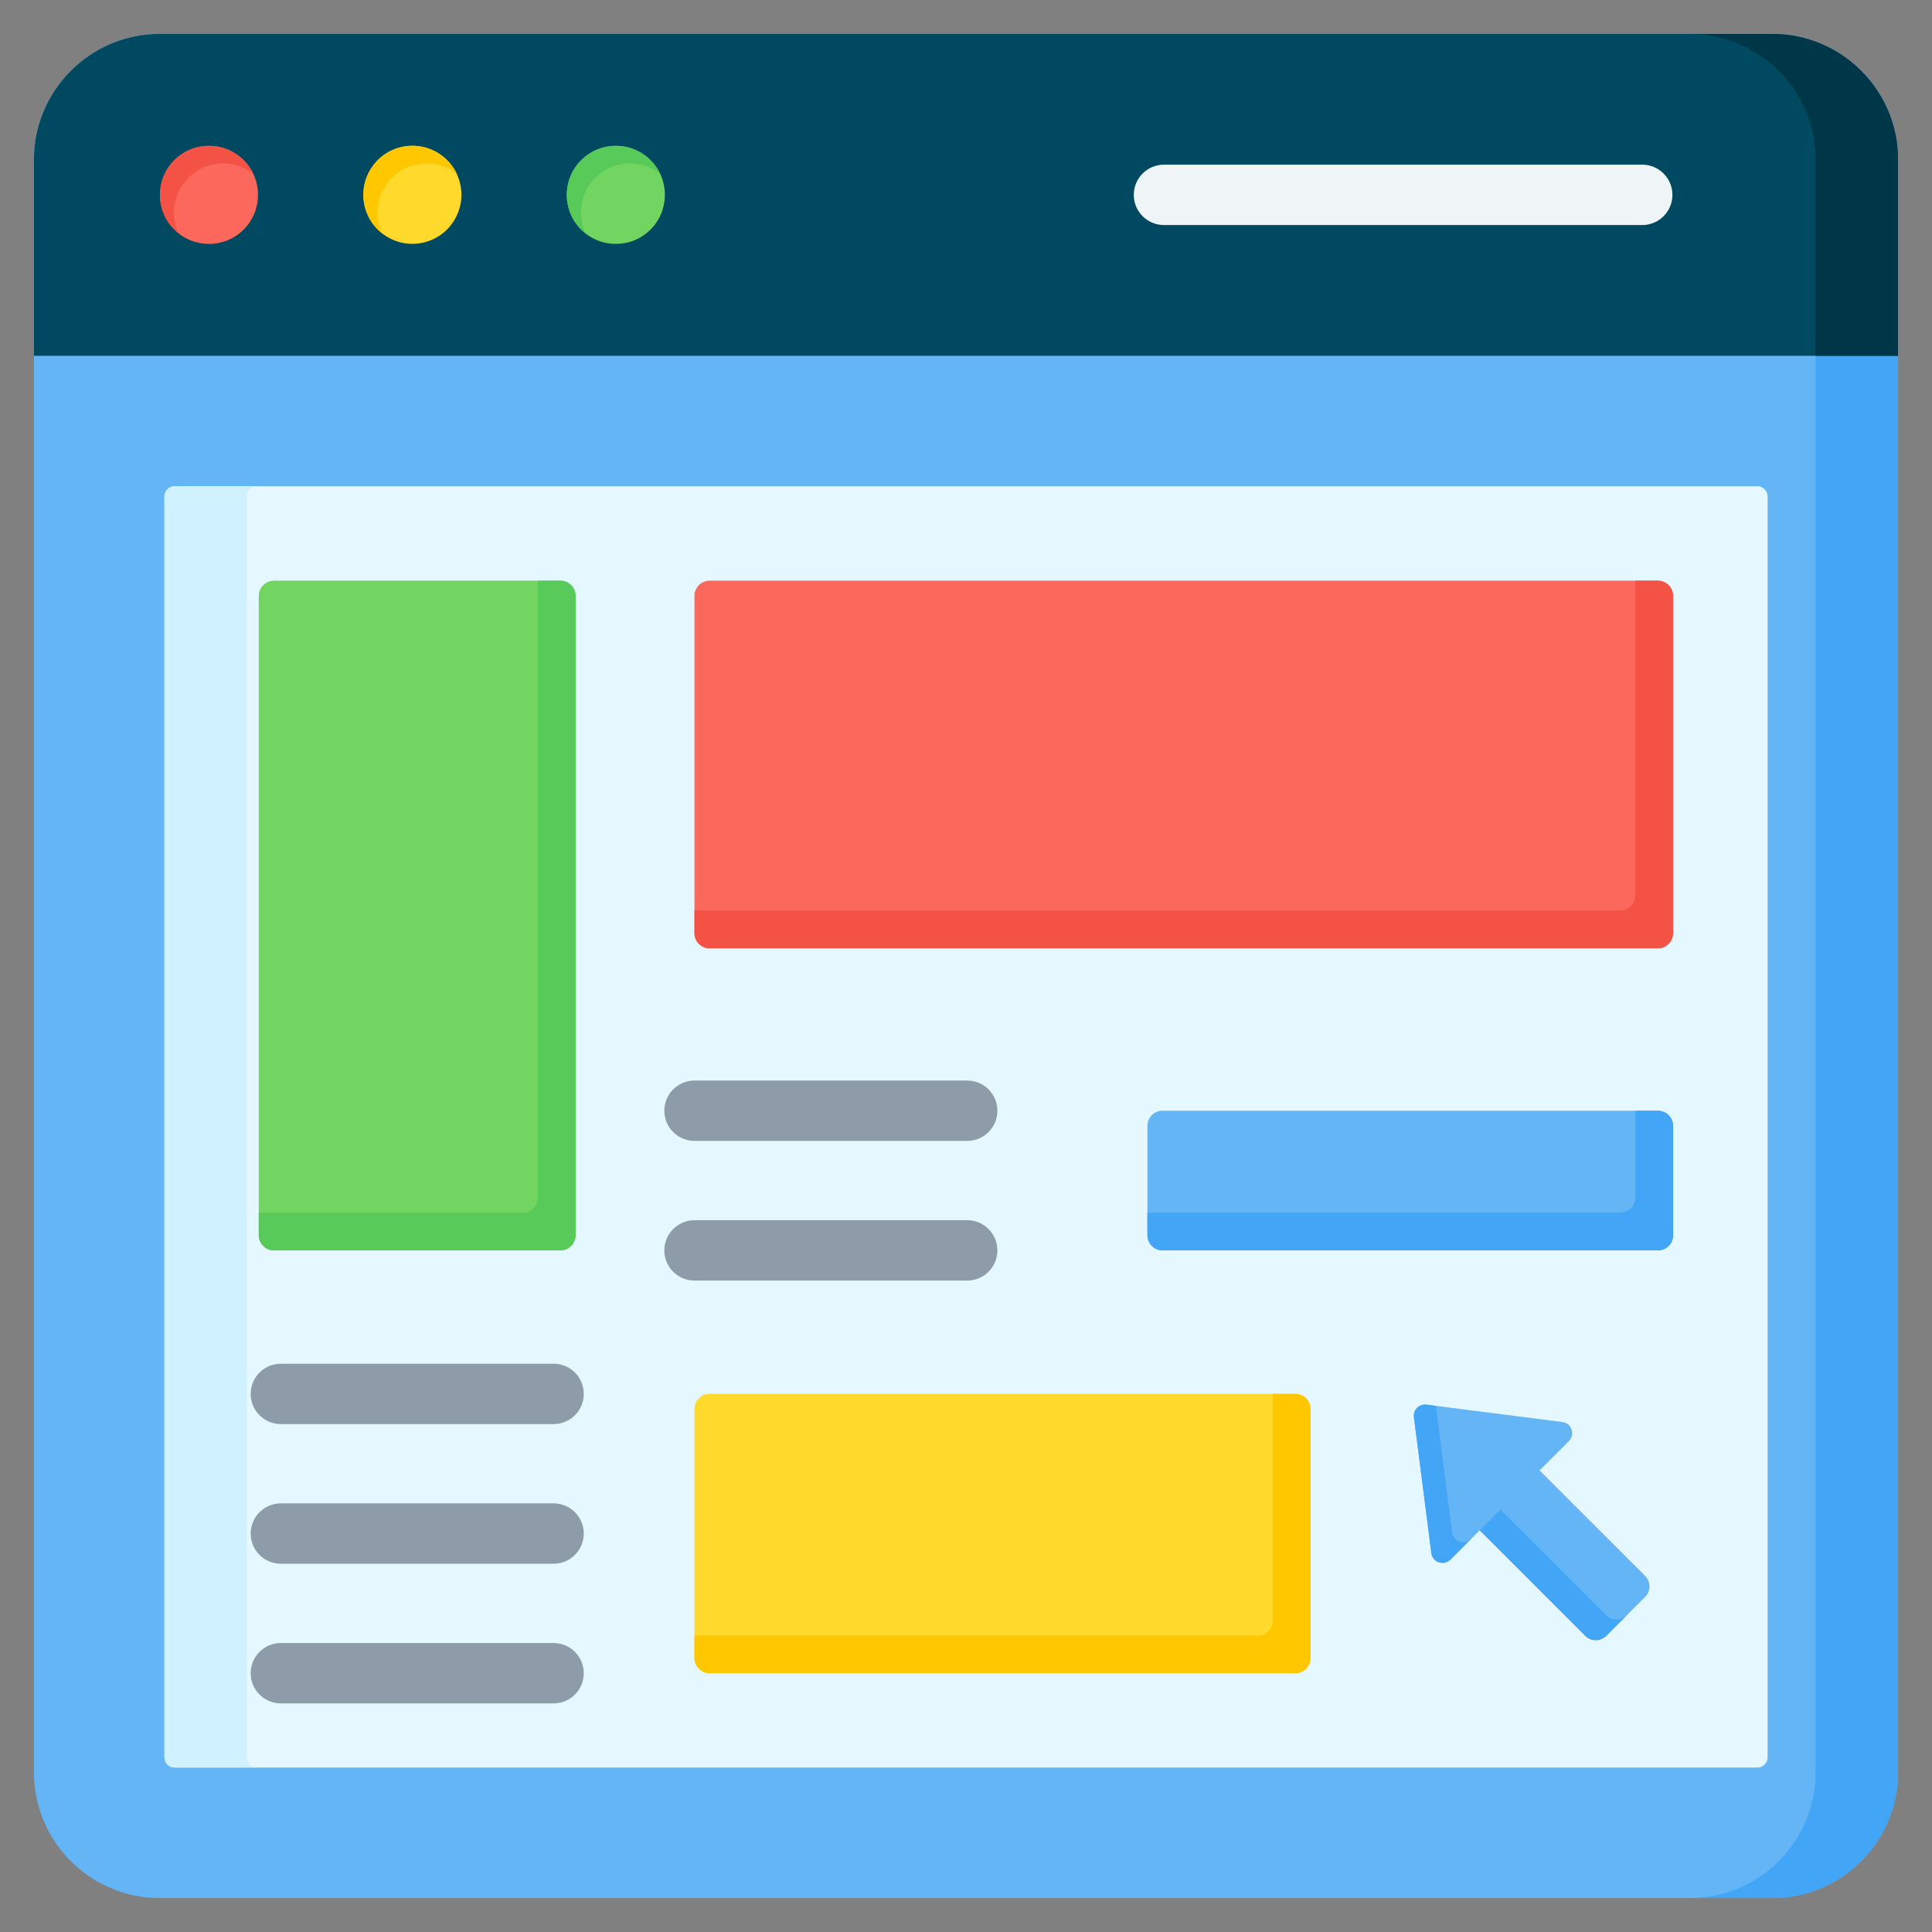 <svg width="56" height="56" viewBox="0 0 56 56" fill="none" xmlns="http://www.w3.org/2000/svg">
<rect x="0" y="0" width="56" height="56" fill="#808080" stroke="none"/>
<g clip-path="url(#clip0_7949_29091)">
<path fill-rule="evenodd" clip-rule="evenodd" d="M4.623 0.984H51.377C53.378 0.984 55.016 2.622 55.016 4.623V51.377C55.016 53.378 53.378 55.016 51.377 55.016H4.623C2.622 55.016 0.984 53.378 0.984 51.377V4.623C0.984 2.622 2.622 0.984 4.623 0.984Z" fill="#64B5F6"/>
<path fill-rule="evenodd" clip-rule="evenodd" d="M5.062 14.094H50.938C51.101 14.094 51.235 14.227 51.235 14.39V50.938C51.235 51.101 51.101 51.234 50.938 51.234H5.062C4.899 51.234 4.766 51.101 4.766 50.938V14.39C4.766 14.227 4.899 14.094 5.062 14.094Z" fill="#E6F8FF"/>
<path fill-rule="evenodd" clip-rule="evenodd" d="M51.376 0.984H48.988C50.99 0.984 52.627 2.622 52.627 4.623V51.377C52.627 53.378 50.99 55.016 48.988 55.016H51.376C53.378 55.016 55.015 53.378 55.015 51.377V4.623C55.015 2.622 53.378 0.984 51.376 0.984Z" fill="#42A5F5"/>
<path fill-rule="evenodd" clip-rule="evenodd" d="M5.062 14.094H7.449C7.286 14.094 7.152 14.227 7.152 14.39V50.938C7.152 51.101 7.286 51.234 7.449 51.234H5.062C4.899 51.234 4.766 51.101 4.766 50.938V14.39C4.766 14.227 4.899 14.094 5.062 14.094Z" fill="#D0F1FF"/>
<path fill-rule="evenodd" clip-rule="evenodd" d="M0.984 4.623V10.313H55.016V4.623C55.016 2.622 53.378 0.984 51.377 0.984H4.623C2.622 0.984 0.984 2.622 0.984 4.623Z" fill="#004960"/>
<path fill-rule="evenodd" clip-rule="evenodd" d="M55.015 4.623V10.313H52.627V4.623C52.627 2.622 50.99 0.984 48.988 0.984H51.376C53.378 0.984 55.015 2.622 55.015 4.623Z" fill="#003748"/>
<path fill-rule="evenodd" clip-rule="evenodd" d="M47.601 4.773C48.085 4.773 48.476 5.165 48.476 5.648C48.476 6.132 48.085 6.523 47.601 6.523H33.738C33.255 6.523 32.863 6.132 32.863 5.648C32.863 5.165 33.255 4.773 33.738 4.773H47.601Z" fill="#EFF4F7"/>
<path d="M7.063 6.654C7.618 6.099 7.618 5.198 7.063 4.643C6.507 4.088 5.607 4.088 5.052 4.643C4.497 5.198 4.497 6.099 5.052 6.654C5.607 7.209 6.507 7.209 7.063 6.654Z" fill="#FC685B"/>
<path fill-rule="evenodd" clip-rule="evenodd" d="M6.059 4.227C6.626 4.227 7.115 4.559 7.343 5.039C7.102 4.849 6.797 4.736 6.466 4.736C5.681 4.736 5.044 5.372 5.044 6.158C5.044 6.376 5.093 6.583 5.181 6.767C4.85 6.507 4.637 6.103 4.637 5.648C4.637 4.863 5.273 4.227 6.059 4.227Z" fill="#F35244"/>
<path d="M12.28 7.03C13.044 6.849 13.517 6.083 13.336 5.319C13.156 4.555 12.39 4.082 11.626 4.263C10.862 4.443 10.389 5.209 10.569 5.973C10.75 6.737 11.516 7.21 12.28 7.03Z" fill="#FFDA2D"/>
<path fill-rule="evenodd" clip-rule="evenodd" d="M11.957 4.227C12.524 4.227 13.014 4.559 13.242 5.039C13 4.849 12.695 4.736 12.364 4.736C11.579 4.736 10.943 5.372 10.943 6.158C10.943 6.376 10.992 6.583 11.08 6.767C10.748 6.507 10.535 6.103 10.535 5.648C10.535 4.863 11.172 4.227 11.957 4.227Z" fill="#FFC700"/>
<path d="M18.856 6.654C19.411 6.099 19.411 5.198 18.856 4.643C18.3 4.088 17.4 4.088 16.845 4.643C16.29 5.198 16.29 6.099 16.845 6.654C17.4 7.209 18.3 7.209 18.856 6.654Z" fill="#72D561"/>
<path fill-rule="evenodd" clip-rule="evenodd" d="M17.852 4.227C18.419 4.227 18.908 4.559 19.136 5.039C18.895 4.849 18.59 4.736 18.259 4.736C17.474 4.736 16.837 5.372 16.837 6.158C16.837 6.376 16.886 6.583 16.974 6.767C16.643 6.507 16.43 6.103 16.43 5.648C16.43 4.863 17.066 4.227 17.852 4.227Z" fill="#57CA5A"/>
<path fill-rule="evenodd" clip-rule="evenodd" d="M28.035 31.32C28.519 31.32 28.91 31.712 28.91 32.195C28.91 32.678 28.519 33.07 28.035 33.07H20.131C19.647 33.07 19.256 32.678 19.256 32.195C19.256 31.712 19.647 31.32 20.131 31.32H28.035ZM16.046 39.528C16.529 39.528 16.921 39.92 16.921 40.403C16.921 40.886 16.529 41.278 16.046 41.278H8.141C7.657 41.278 7.266 40.886 7.266 40.403C7.266 39.92 7.657 39.528 8.141 39.528H16.046ZM16.046 47.624C16.529 47.624 16.921 48.016 16.921 48.499C16.921 48.982 16.529 49.374 16.046 49.374H8.141C7.657 49.374 7.266 48.982 7.266 48.499C7.266 48.016 7.657 47.624 8.141 47.624H16.046ZM16.046 43.576C16.529 43.576 16.921 43.968 16.921 44.451C16.921 44.934 16.529 45.326 16.046 45.326H8.141C7.657 45.326 7.266 44.934 7.266 44.451C7.266 43.968 7.657 43.576 8.141 43.576H16.046ZM28.035 35.368C28.519 35.368 28.91 35.76 28.91 36.243C28.91 36.727 28.519 37.118 28.035 37.118H20.131C19.647 37.118 19.256 36.727 19.256 36.243C19.256 35.76 19.647 35.368 20.131 35.368H28.035Z" fill="#8D9CA8"/>
<path fill-rule="evenodd" clip-rule="evenodd" d="M48.059 32.195H33.695C33.455 32.195 33.258 32.392 33.258 32.633V35.806C33.258 36.047 33.455 36.243 33.695 36.243H48.059C48.3 36.243 48.497 36.047 48.497 35.806V32.633C48.497 32.392 48.3 32.195 48.059 32.195Z" fill="#64B5F6"/>
<path fill-rule="evenodd" clip-rule="evenodd" d="M48.059 32.195H47.403V34.712C47.403 34.953 47.206 35.15 46.965 35.15H33.258V35.806C33.258 36.047 33.455 36.243 33.695 36.243H48.059C48.3 36.243 48.497 36.047 48.497 35.806V32.633C48.497 32.392 48.3 32.195 48.059 32.195Z" fill="#42A5F5"/>
<path fill-rule="evenodd" clip-rule="evenodd" d="M48.056 16.832H20.566C20.326 16.832 20.129 17.029 20.129 17.27V27.049C20.129 27.29 20.326 27.487 20.566 27.487H48.056C48.297 27.487 48.494 27.29 48.494 27.049V17.27C48.494 17.029 48.297 16.832 48.056 16.832Z" fill="#FC685B"/>
<path fill-rule="evenodd" clip-rule="evenodd" d="M48.056 16.832H47.4V25.955C47.4 26.196 47.203 26.393 46.962 26.393H20.129V27.049C20.129 27.29 20.326 27.487 20.566 27.487H48.056C48.297 27.487 48.494 27.29 48.494 27.049V17.27C48.494 17.029 48.297 16.832 48.056 16.832Z" fill="#F35244"/>
<path fill-rule="evenodd" clip-rule="evenodd" d="M37.55 40.402H20.566C20.326 40.402 20.129 40.599 20.129 40.84V48.061C20.129 48.301 20.326 48.498 20.566 48.498H37.55C37.791 48.498 37.987 48.301 37.987 48.061V40.84C37.987 40.599 37.791 40.402 37.55 40.402Z" fill="#FFDA2D"/>
<path fill-rule="evenodd" clip-rule="evenodd" d="M37.55 40.402H36.894V46.967C36.894 47.208 36.697 47.405 36.456 47.405H20.129V48.061C20.129 48.301 20.326 48.498 20.566 48.498H37.55C37.791 48.498 37.987 48.301 37.987 48.061V40.84C37.987 40.599 37.791 40.402 37.55 40.402Z" fill="#FFC700"/>
<path fill-rule="evenodd" clip-rule="evenodd" d="M7.938 16.832H16.246C16.487 16.832 16.684 17.029 16.684 17.27V35.804C16.684 36.045 16.487 36.242 16.246 36.242H7.938C7.697 36.242 7.5 36.045 7.5 35.804V17.27C7.5 17.029 7.697 16.832 7.938 16.832Z" fill="#72D561"/>
<path fill-rule="evenodd" clip-rule="evenodd" d="M15.59 16.832H16.246C16.487 16.832 16.684 17.029 16.684 17.27V35.804C16.684 36.045 16.487 36.242 16.246 36.242H7.938C7.697 36.242 7.5 36.045 7.5 35.804V35.148H15.152C15.393 35.148 15.59 34.951 15.59 34.711L15.59 16.832Z" fill="#57CA5A"/>
<path fill-rule="evenodd" clip-rule="evenodd" d="M44.626 42.621L45.475 41.772C45.662 41.585 45.561 41.254 45.286 41.218L41.348 40.714C41.136 40.687 40.956 40.867 40.983 41.078L41.488 45.016C41.523 45.291 41.854 45.393 42.042 45.205L42.89 44.357L45.95 47.417C46.117 47.583 46.388 47.583 46.555 47.417L47.687 46.285C47.853 46.119 47.853 45.847 47.687 45.681L44.626 42.621Z" fill="#64B5F6"/>
<path fill-rule="evenodd" clip-rule="evenodd" d="M41.619 40.748L41.348 40.714C41.136 40.687 40.956 40.867 40.983 41.078L41.488 45.016C41.523 45.291 41.854 45.393 42.042 45.205L42.643 44.604C42.456 44.791 42.124 44.69 42.089 44.415L41.619 40.748ZM42.89 44.357L45.95 47.417C46.117 47.583 46.388 47.583 46.555 47.417L47.687 46.285L47.687 46.285L47.156 46.816C46.989 46.982 46.718 46.982 46.552 46.816L43.492 43.755L42.89 44.357Z" fill="#42A5F5"/>
</g>
<defs>
<clipPath id="clip0_7949_29091">
<rect width="56" height="56" fill="white"/>
</clipPath>
</defs>
</svg>
